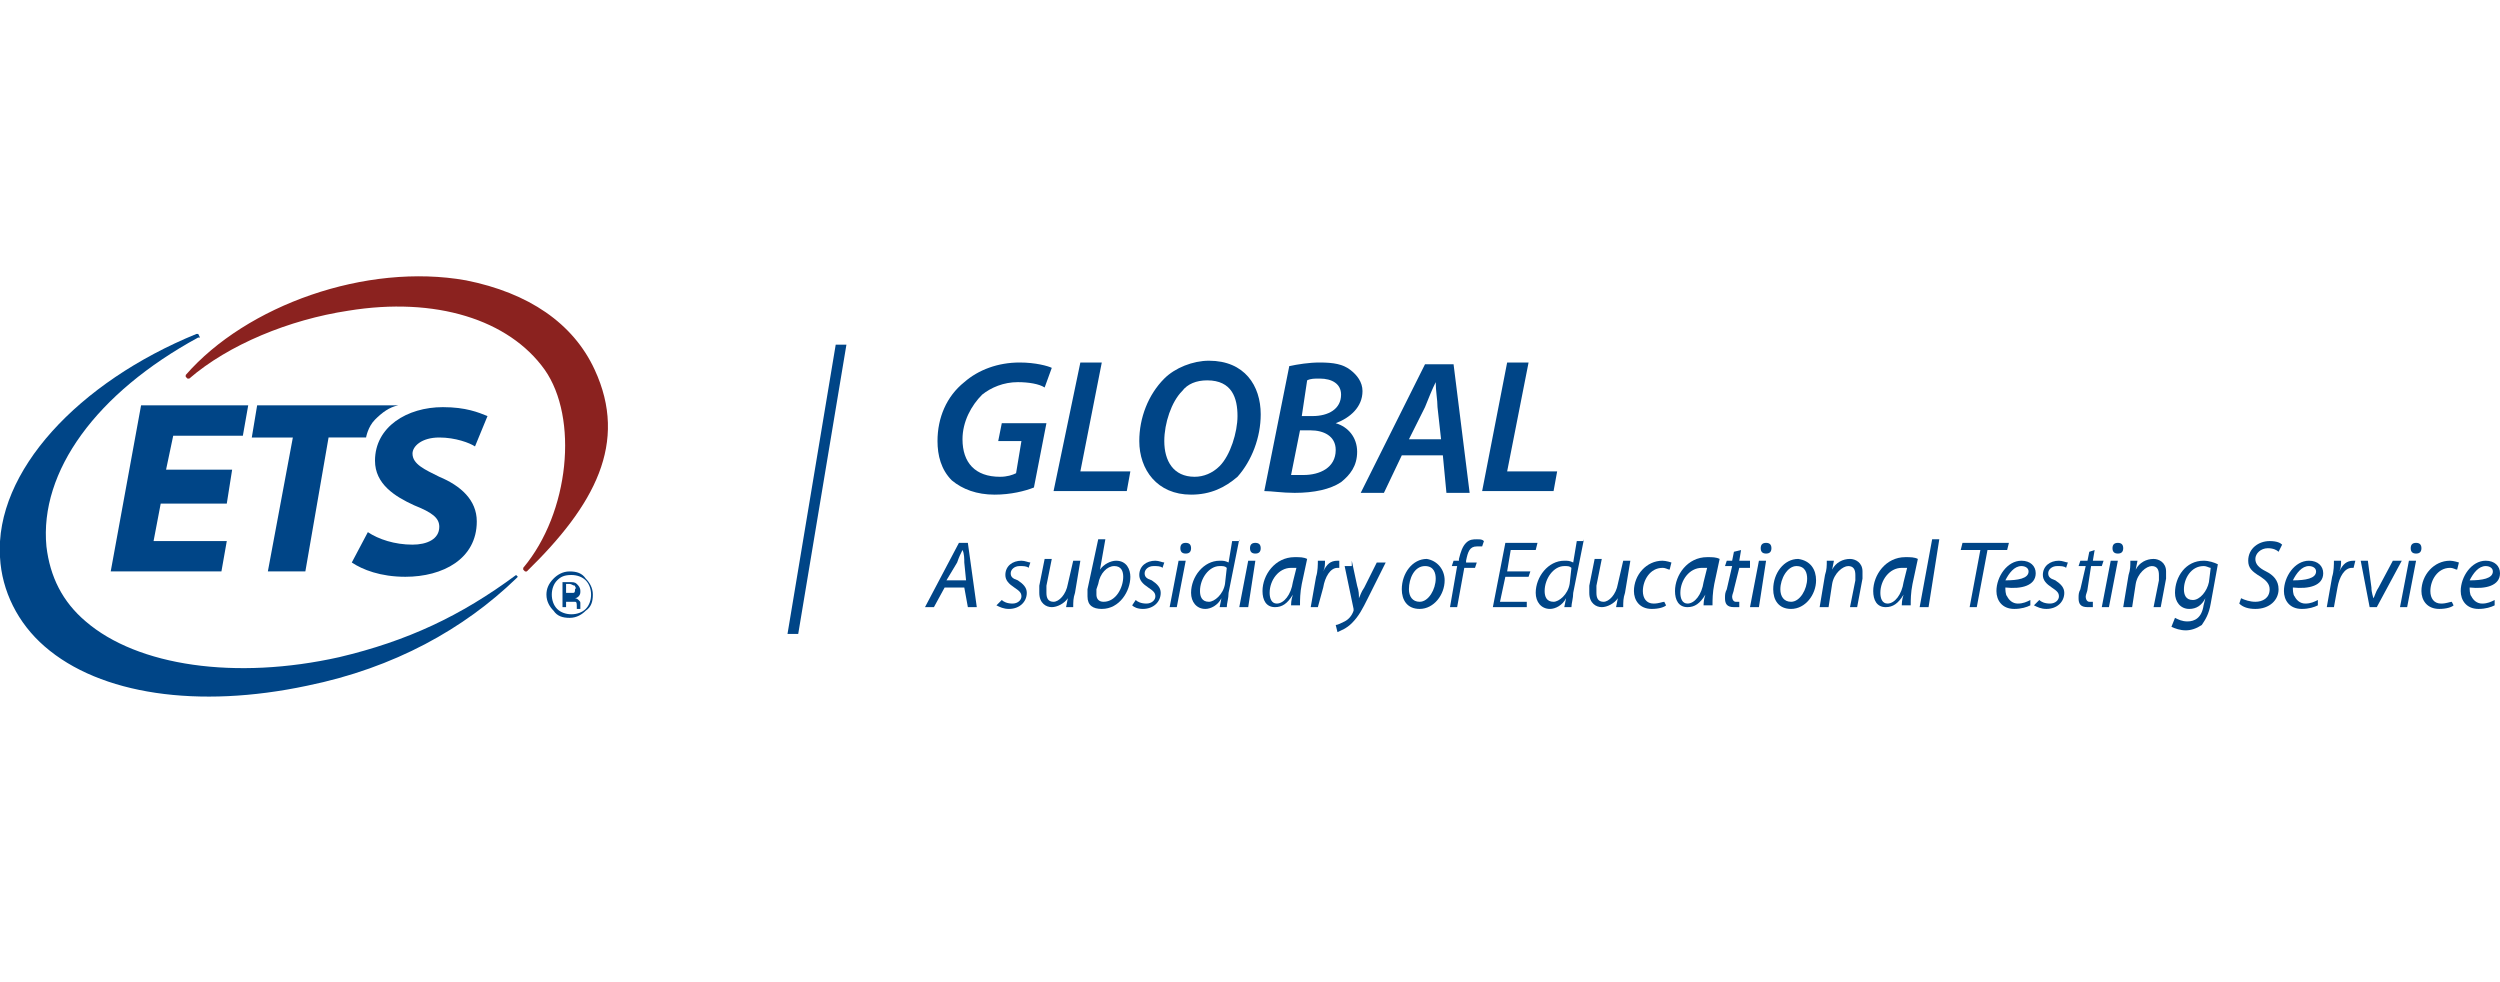 <?xml version="1.0" encoding="utf-8"?>
<!-- Generator: Adobe Illustrator 22.0.0, SVG Export Plug-In . SVG Version: 6.00 Build 0)  -->
<svg version="1.0" id="Layer_1" xmlns="http://www.w3.org/2000/svg" xmlns:xlink="http://www.w3.org/1999/xlink" x="0px" y="0px"
	 viewBox="0 0 140 55" enable-background="new 0 0 140 55" xml:space="preserve">
<g>
	<path fill="#004587" d="M28.9,32.2L28.9,32.2c-3.1,2.3-6.1,3.7-9.9,4.6c-5.8,1.3-11.3,0.5-14.2-2c-1.3-1.1-2-2.5-2.2-4.2
		c-0.4-4.2,2.8-8.6,8.5-11.7l0.1,0l-0.1-0.2l-0.1,0C4.4,21.4-0.3,26.4,0,31.2c0.1,1.9,1,3.7,2.5,5c3.1,2.7,8.6,3.5,14.7,2.2
		c4.9-1,8.8-3.2,11.7-6l0.1-0.1L28.9,32.2z"/>
	<path fill="#8B221F" d="M33.3,20.7c-1.2-2.6-3.7-4.3-7.2-5c-5.6-1-12.3,1.4-15.7,5.3l0,0.1l0.1,0.1l0.1,0c2.2-1.9,5.6-3.3,8.9-3.8
		c4.9-0.8,9,0.5,11,3.3c1.9,2.7,1.4,8-1.2,11.1l0,0.1l0.1,0.1l0.1,0C33.3,28.3,35.2,24.8,33.3,20.7z"/>
	<path fill="#004587" d="M12.7,28.2H9l-0.4,2.1h4.1L12.4,32H6.2l1.7-9.3h6l-0.3,1.7H9.7l-0.4,1.9H13L12.7,28.2z"/>
	<path fill="#004587" d="M16.4,24.5h-2.3l0.3-1.8h7.9c-0.5,0.1-0.9,0.4-1.3,0.8c-0.4,0.4-0.5,1-0.5,1h-2.1L17.1,32H15L16.4,24.5z"/>
	<path fill="#004587" d="M20.6,29.8c0.6,0.4,1.5,0.7,2.5,0.7c0.8,0,1.5-0.3,1.5-1c0-0.5-0.4-0.8-1.4-1.2c-1.1-0.5-2.2-1.2-2.2-2.5
		c0-1.9,1.8-3,3.8-3c1.3,0,2,0.3,2.5,0.5l-0.7,1.7c-0.3-0.2-1.1-0.5-2-0.5c-1,0-1.5,0.5-1.5,0.9c0,0.6,0.7,0.9,1.5,1.3
		c1.2,0.5,2.1,1.3,2.1,2.5c0,2.1-1.9,3.1-4,3.1c-1.4,0-2.4-0.4-3-0.8L20.6,29.8z"/>
	<g>
		<path fill="#004587" d="M32.8,34.2c-0.2,0.2-0.5,0.4-0.9,0.4c-0.4,0-0.7-0.1-0.9-0.4c-0.2-0.2-0.4-0.5-0.4-0.9
			c0-0.3,0.1-0.6,0.4-0.9c0.2-0.2,0.5-0.4,0.9-0.4c0.4,0,0.7,0.1,0.9,0.4c0.2,0.2,0.4,0.5,0.4,0.9C33.2,33.7,33.1,34,32.8,34.2z
			 M31.2,32.5c-0.2,0.2-0.3,0.5-0.3,0.8c0,0.3,0.1,0.6,0.3,0.8c0.2,0.2,0.5,0.3,0.8,0.3c0.3,0,0.6-0.1,0.8-0.3
			c0.2-0.2,0.3-0.5,0.3-0.8c0-0.3-0.1-0.6-0.3-0.8c-0.2-0.2-0.5-0.3-0.8-0.3C31.6,32.2,31.4,32.3,31.2,32.5z M31.9,32.6
			c0.2,0,0.3,0,0.4,0.1c0.1,0.1,0.2,0.2,0.2,0.4c0,0.1,0,0.2-0.1,0.3c0,0-0.1,0.1-0.2,0.1c0.1,0,0.2,0.1,0.2,0.1
			c0.1,0.1,0.1,0.1,0.1,0.2v0.1c0,0,0,0.1,0,0.1c0,0,0,0.1,0,0.1l0,0h-0.2c0,0,0,0,0,0c0,0,0,0,0,0l0,0v-0.1c0-0.2,0-0.3-0.1-0.3
			c-0.1,0-0.1,0-0.3,0h-0.2V34h-0.2v-1.4H31.9z M32.2,32.8c-0.1,0-0.2-0.1-0.3-0.1h-0.2v0.5h0.2c0.1,0,0.2,0,0.2,0
			c0.1,0,0.1-0.1,0.1-0.2C32.3,32.9,32.2,32.9,32.2,32.8z"/>
	</g>
	<g>
		<path fill="#004587" d="M57.9,27.3c-0.5,0.2-1.3,0.4-2.2,0.4c-1,0-1.8-0.3-2.4-0.8c-0.6-0.6-0.8-1.4-0.8-2.2
			c0-1.3,0.5-2.5,1.5-3.3c0.8-0.7,1.9-1.1,3.1-1.1c0.9,0,1.6,0.2,1.8,0.3l-0.4,1.1c-0.3-0.2-0.9-0.3-1.5-0.3c-0.8,0-1.5,0.3-2,0.7
			c-0.6,0.6-1.1,1.5-1.1,2.5c0,1.3,0.7,2.1,2.1,2.1c0.4,0,0.7-0.1,0.9-0.2l0.3-1.8h-1.3l0.2-1h2.5L57.9,27.3z"/>
		<path fill="#004587" d="M60.5,20.3h1.2l-1.2,6.1h2.8l-0.2,1.1h-4.1L60.5,20.3z"/>
		<path fill="#004587" d="M70.6,23.2c0,1.3-0.5,2.6-1.3,3.5c-0.7,0.6-1.5,1-2.6,1c-1.9,0-2.9-1.4-2.9-3c0-1.3,0.5-2.6,1.4-3.5
			c0.6-0.6,1.6-1,2.5-1C69.7,20.2,70.6,21.6,70.6,23.2z M66.2,21.9c-0.6,0.6-1,1.8-1,2.8c0,1.1,0.5,2,1.7,2c0.5,0,1-0.2,1.4-0.6
			c0.6-0.6,1-1.9,1-2.8c0-1-0.3-2-1.7-2C67,21.3,66.5,21.5,66.2,21.9z"/>
		<path fill="#004587" d="M72.2,20.5c0.5-0.1,1.1-0.2,1.7-0.2c0.8,0,1.3,0.1,1.7,0.4c0.4,0.3,0.7,0.7,0.7,1.2c0,0.9-0.7,1.5-1.5,1.8
			v0c0.7,0.2,1.2,0.8,1.2,1.6c0,0.8-0.4,1.3-0.9,1.7c-0.6,0.4-1.5,0.6-2.6,0.6c-0.7,0-1.3-0.1-1.7-0.1L72.2,20.5z M72.3,26.6
			c0.2,0,0.4,0,0.7,0c0.9,0,1.8-0.4,1.8-1.4c0-0.8-0.7-1.1-1.4-1.1h-0.6L72.3,26.6z M72.9,23.3h0.6c0.9,0,1.6-0.4,1.6-1.2
			c0-0.6-0.5-0.9-1.2-0.9c-0.3,0-0.5,0-0.7,0.1L72.9,23.3z"/>
		<path fill="#004587" d="M78.5,25.5l-1,2.1h-1.3l3.6-7.2h1.6l0.9,7.2h-1.3l-0.2-2.1H78.5z M80.7,24.6l-0.2-1.8
			c0-0.4-0.1-0.9-0.1-1.4h0c-0.2,0.4-0.4,0.9-0.6,1.4l-0.9,1.8H80.7z"/>
		<path fill="#004587" d="M84.4,20.3h1.2l-1.2,6.1h2.8l-0.2,1.1H83L84.4,20.3z"/>
		<path fill="#004587" d="M52.9,32.9L52.3,34h-0.5l1.9-3.6h0.5l0.5,3.6h-0.5l-0.2-1.1H52.9z M54.1,32.5l-0.1-1c0-0.2,0-0.5-0.1-0.7
			h0c-0.1,0.2-0.2,0.4-0.3,0.7L53,32.5H54.1z"/>
		<path fill="#004587" d="M56.1,33.6c0.1,0.1,0.3,0.2,0.6,0.2c0.3,0,0.5-0.2,0.5-0.4c0-0.2-0.1-0.3-0.4-0.5
			c-0.3-0.2-0.5-0.4-0.5-0.7c0-0.5,0.4-0.8,0.9-0.8c0.2,0,0.4,0.1,0.5,0.1l-0.1,0.3c-0.1-0.1-0.3-0.1-0.5-0.1
			c-0.3,0-0.5,0.2-0.5,0.4c0,0.2,0.1,0.3,0.4,0.4c0.3,0.2,0.5,0.4,0.5,0.7c0,0.5-0.4,0.9-1,0.9c-0.3,0-0.5-0.1-0.7-0.2L56.1,33.6z"
			/>
		<path fill="#004587" d="M60.5,31.4l-0.3,1.8c-0.1,0.3-0.1,0.5-0.1,0.8h-0.4l0.1-0.5h0c-0.2,0.3-0.6,0.5-0.9,0.5
			c-0.3,0-0.7-0.2-0.7-0.8c0-0.1,0-0.3,0-0.4l0.3-1.5h0.4l-0.3,1.5c0,0.1,0,0.3,0,0.4c0,0.3,0.1,0.5,0.4,0.5c0.3,0,0.7-0.4,0.8-1
			l0.3-1.3H60.5z"/>
		<path fill="#004587" d="M61.9,30.2l-0.3,1.7h0c0.2-0.3,0.6-0.5,0.9-0.5c0.6,0,0.8,0.5,0.8,0.9c0,0.8-0.6,1.8-1.6,1.8
			c-0.5,0-0.8-0.2-0.8-0.7c0-0.1,0-0.3,0-0.4l0.6-2.8H61.9z M61.4,33c0,0.1,0,0.2,0,0.3c0,0.2,0.1,0.4,0.4,0.4
			c0.7,0,1.1-0.8,1.1-1.4c0-0.3-0.1-0.6-0.5-0.6c-0.4,0-0.8,0.4-0.9,1L61.4,33z"/>
		<path fill="#004587" d="M63.6,33.6c0.1,0.1,0.3,0.2,0.6,0.2c0.3,0,0.5-0.2,0.5-0.4c0-0.2-0.1-0.3-0.4-0.5
			c-0.3-0.2-0.5-0.4-0.5-0.7c0-0.5,0.4-0.8,0.9-0.8c0.2,0,0.4,0.1,0.5,0.1l-0.1,0.3c-0.1-0.1-0.3-0.1-0.5-0.1
			c-0.3,0-0.5,0.2-0.5,0.4c0,0.2,0.1,0.3,0.4,0.4c0.3,0.2,0.5,0.4,0.5,0.7c0,0.5-0.4,0.9-1,0.9c-0.3,0-0.5-0.1-0.6-0.2L63.6,33.6z"
			/>
		<path fill="#004587" d="M65.5,34l0.5-2.6h0.4L65.9,34H65.5z M66.1,30.7c0-0.2,0.1-0.3,0.3-0.3c0.2,0,0.3,0.1,0.3,0.3
			c0,0.2-0.1,0.3-0.3,0.3C66.2,31,66.1,30.9,66.1,30.7z"/>
		<path fill="#004587" d="M69.4,30.2l-0.6,3c0,0.3-0.1,0.6-0.1,0.8h-0.4l0.1-0.5h0c-0.2,0.4-0.6,0.6-0.9,0.6c-0.5,0-0.8-0.4-0.8-0.9
			c0-0.9,0.7-1.8,1.6-1.8c0.2,0,0.3,0,0.5,0.1l0.2-1.2H69.4z M68.7,31.8c-0.1-0.1-0.2-0.1-0.4-0.1c-0.6,0-1.1,0.7-1.1,1.4
			c0,0.3,0.1,0.6,0.5,0.6c0.3,0,0.8-0.4,0.9-1L68.7,31.8z"/>
		<path fill="#004587" d="M69.4,34l0.5-2.6h0.4L69.9,34H69.4z M70,30.7c0-0.2,0.1-0.3,0.3-0.3c0.2,0,0.3,0.1,0.3,0.3
			c0,0.2-0.1,0.3-0.3,0.3C70.1,31,70,30.9,70,30.7z"/>
		<path fill="#004587" d="M72.3,34c0-0.2,0-0.4,0.1-0.7h0c-0.3,0.5-0.6,0.7-1,0.7c-0.5,0-0.7-0.4-0.7-0.9c0-0.9,0.7-1.9,1.8-1.9
			c0.3,0,0.5,0,0.7,0.1l-0.3,1.4c-0.1,0.5-0.1,0.9-0.1,1.2H72.3z M72.6,31.8c-0.1,0-0.2,0-0.3,0c-0.7,0-1.2,0.7-1.2,1.4
			c0,0.3,0.1,0.6,0.4,0.6c0.4,0,0.8-0.5,0.9-1.2L72.6,31.8z"/>
		<path fill="#004587" d="M73.4,34l0.3-1.7c0.1-0.3,0.1-0.7,0.1-0.9h0.4c0,0.2,0,0.4-0.1,0.6h0c0.2-0.4,0.4-0.6,0.8-0.6
			c0,0,0.1,0,0.1,0L75,31.8c0,0-0.1,0-0.1,0c-0.4,0-0.7,0.5-0.8,1.1L73.8,34H73.4z"/>
		<path fill="#004587" d="M75.7,31.4l0.3,1.4c0.1,0.3,0.1,0.5,0.1,0.7h0c0.1-0.2,0.1-0.3,0.3-0.6l0.7-1.4h0.5l-1,2
			c-0.3,0.6-0.5,1-0.9,1.4c-0.3,0.3-0.6,0.4-0.8,0.5l-0.1-0.4c0.1,0,0.3-0.1,0.5-0.2c0.2-0.1,0.4-0.3,0.5-0.6c0,0,0-0.1,0-0.1
			l-0.5-2.4H75.7z"/>
		<path fill="#004587" d="M80.9,32.5c0,0.8-0.6,1.6-1.4,1.6c-0.7,0-1-0.5-1-1.1c0-0.9,0.6-1.7,1.4-1.7
			C80.5,31.4,80.9,31.9,80.9,32.5z M78.9,33c0,0.4,0.2,0.7,0.6,0.7c0.5,0,0.9-0.7,0.9-1.3c0-0.3-0.1-0.7-0.6-0.7
			C79.2,31.7,78.9,32.4,78.9,33z"/>
		<path fill="#004587" d="M81.2,34l0.4-2.3h-0.3l0.1-0.3h0.3l0-0.1c0.1-0.4,0.2-0.7,0.4-0.9c0.2-0.2,0.4-0.2,0.6-0.2
			c0.2,0,0.3,0,0.4,0.1L83,30.6c-0.1,0-0.2,0-0.3,0c-0.4,0-0.5,0.3-0.6,0.8l0,0.1h0.6l-0.1,0.3H82L81.6,34H81.2z"/>
		<path fill="#004587" d="M85.6,32.3h-1.3L84,33.7h1.5L85.5,34h-1.9l0.7-3.6h1.8L86,30.8h-1.4L84.4,32h1.3L85.6,32.3z"/>
		<path fill="#004587" d="M88.7,30.2l-0.6,3c0,0.3-0.1,0.6-0.1,0.8h-0.4l0.1-0.5h0c-0.2,0.4-0.6,0.6-0.9,0.6c-0.5,0-0.8-0.4-0.8-0.9
			c0-0.9,0.7-1.8,1.6-1.8c0.2,0,0.3,0,0.5,0.1l0.2-1.2H88.7z M88,31.8c-0.1-0.1-0.2-0.1-0.4-0.1c-0.6,0-1.1,0.7-1.1,1.4
			c0,0.3,0.1,0.6,0.5,0.6c0.3,0,0.8-0.4,0.9-1L88,31.8z"/>
		<path fill="#004587" d="M91.3,31.4l-0.3,1.8c-0.1,0.3-0.1,0.5-0.1,0.8h-0.4l0.1-0.5h0c-0.2,0.3-0.6,0.5-0.9,0.5
			c-0.3,0-0.7-0.2-0.7-0.8c0-0.1,0-0.3,0-0.4l0.3-1.5h0.4l-0.3,1.5c0,0.1,0,0.3,0,0.4c0,0.3,0.1,0.5,0.4,0.5c0.3,0,0.7-0.4,0.8-1
			l0.3-1.3H91.3z"/>
		<path fill="#004587" d="M93.3,33.9c-0.1,0.1-0.4,0.2-0.8,0.2c-0.7,0-1-0.5-1-1c0-0.9,0.7-1.7,1.6-1.7c0.2,0,0.5,0.1,0.5,0.1
			l-0.1,0.4c-0.1,0-0.2-0.1-0.4-0.1c-0.7,0-1.1,0.7-1.1,1.3c0,0.4,0.2,0.7,0.6,0.7c0.3,0,0.5-0.1,0.6-0.1L93.3,33.9z"/>
		<path fill="#004587" d="M95.4,34c0-0.2,0-0.4,0.1-0.7h0c-0.3,0.5-0.6,0.7-1,0.7c-0.5,0-0.7-0.4-0.7-0.9c0-0.9,0.7-1.9,1.8-1.9
			c0.3,0,0.5,0,0.7,0.1l-0.3,1.4c-0.1,0.5-0.1,0.9-0.1,1.2H95.4z M95.6,31.8c-0.1,0-0.2,0-0.3,0c-0.7,0-1.2,0.7-1.2,1.4
			c0,0.3,0.1,0.6,0.4,0.6c0.4,0,0.8-0.5,0.9-1.2L95.6,31.8z"/>
		<path fill="#004587" d="M97.5,30.8l-0.1,0.6H98L98,31.8h-0.6L97.1,33c0,0.1-0.1,0.3-0.1,0.4c0,0.2,0.1,0.3,0.2,0.3
			c0.1,0,0.2,0,0.2,0l0,0.3c-0.1,0-0.2,0-0.3,0c-0.4,0-0.5-0.2-0.5-0.5c0-0.2,0-0.3,0.1-0.5l0.3-1.3h-0.4l0.1-0.3H97l0.1-0.5
			L97.5,30.8z"/>
		<path fill="#004587" d="M98,34l0.5-2.6h0.4L98.5,34H98z M98.6,30.7c0-0.2,0.1-0.3,0.3-0.3c0.2,0,0.3,0.1,0.3,0.3
			c0,0.2-0.1,0.3-0.3,0.3C98.7,31,98.6,30.9,98.6,30.7z"/>
		<path fill="#004587" d="M101.7,32.5c0,0.8-0.6,1.6-1.4,1.6c-0.7,0-1-0.5-1-1.1c0-0.9,0.6-1.7,1.4-1.7
			C101.4,31.4,101.7,31.9,101.7,32.5z M99.7,33c0,0.4,0.2,0.7,0.6,0.7c0.5,0,0.9-0.7,0.9-1.3c0-0.3-0.1-0.7-0.6-0.7
			C100.1,31.7,99.7,32.4,99.7,33z"/>
		<path fill="#004587" d="M101.9,34l0.3-1.8c0.1-0.3,0.1-0.5,0.1-0.8h0.4l-0.1,0.5h0c0.2-0.4,0.6-0.6,1-0.6c0.3,0,0.7,0.2,0.7,0.7
			c0,0.1,0,0.3,0,0.4L104,34h-0.4l0.3-1.5c0-0.1,0-0.2,0-0.3c0-0.3-0.1-0.5-0.4-0.5c-0.3,0-0.8,0.4-0.9,1l-0.2,1.3H101.9z"/>
		<path fill="#004587" d="M106.5,34c0-0.2,0-0.4,0.1-0.7h0c-0.3,0.5-0.6,0.7-1,0.7c-0.5,0-0.7-0.4-0.7-0.9c0-0.9,0.7-1.9,1.8-1.9
			c0.3,0,0.5,0,0.7,0.1l-0.3,1.4c-0.1,0.5-0.1,0.9-0.1,1.2H106.5z M106.8,31.8c-0.1,0-0.2,0-0.3,0c-0.7,0-1.2,0.7-1.2,1.4
			c0,0.3,0.1,0.6,0.4,0.6c0.4,0,0.8-0.5,0.9-1.2L106.8,31.8z"/>
		<path fill="#004587" d="M107.5,34l0.7-3.8h0.4L108,34H107.5z"/>
		<path fill="#004587" d="M110.9,30.8h-1.1l0.1-0.4h2.6l-0.1,0.4h-1.1l-0.6,3.2h-0.4L110.9,30.8z"/>
		<path fill="#004587" d="M113.7,33.9c-0.2,0.1-0.5,0.2-0.9,0.2c-0.7,0-1-0.5-1-1c0-0.8,0.6-1.7,1.4-1.7c0.5,0,0.8,0.3,0.8,0.7
			c0,0.7-0.8,0.9-1.7,0.8c0,0.1,0,0.4,0.1,0.5c0.1,0.2,0.3,0.4,0.6,0.4c0.3,0,0.5-0.1,0.7-0.2L113.7,33.9z M113.2,31.7
			c-0.4,0-0.7,0.4-0.9,0.8c0.7,0,1.3-0.1,1.3-0.5C113.6,31.8,113.4,31.7,113.2,31.7z"/>
		<path fill="#004587" d="M114.2,33.6c0.1,0.1,0.3,0.2,0.6,0.2c0.3,0,0.5-0.2,0.5-0.4c0-0.2-0.1-0.3-0.4-0.5
			c-0.3-0.2-0.5-0.4-0.5-0.7c0-0.5,0.4-0.8,0.9-0.8c0.2,0,0.4,0.1,0.5,0.1l-0.1,0.3c-0.1-0.1-0.3-0.1-0.5-0.1
			c-0.3,0-0.5,0.2-0.5,0.4c0,0.2,0.1,0.3,0.4,0.4c0.3,0.2,0.5,0.4,0.5,0.7c0,0.5-0.4,0.9-1,0.9c-0.3,0-0.5-0.1-0.7-0.2L114.2,33.6z"
			/>
		<path fill="#004587" d="M117.3,30.8l-0.1,0.6h0.6l-0.1,0.3h-0.6l-0.2,1.3c0,0.1-0.1,0.3-0.1,0.4c0,0.2,0.1,0.3,0.2,0.3
			c0.1,0,0.2,0,0.2,0l0,0.3c-0.1,0-0.2,0-0.3,0c-0.4,0-0.5-0.2-0.5-0.5c0-0.2,0-0.3,0.1-0.5l0.3-1.3h-0.4l0.1-0.3h0.4l0.1-0.5
			L117.3,30.8z"/>
		<path fill="#004587" d="M117.7,34l0.5-2.6h0.4l-0.5,2.6H117.7z M118.3,30.7c0-0.2,0.1-0.3,0.3-0.3c0.2,0,0.3,0.1,0.3,0.3
			c0,0.2-0.1,0.3-0.3,0.3C118.4,31,118.3,30.9,118.3,30.7z"/>
		<path fill="#004587" d="M118.9,34l0.3-1.8c0.1-0.3,0.1-0.5,0.1-0.8h0.4l-0.1,0.5h0c0.2-0.4,0.6-0.6,1-0.6c0.3,0,0.7,0.2,0.7,0.7
			c0,0.1,0,0.3,0,0.4L121,34h-0.4l0.3-1.5c0-0.1,0-0.2,0-0.3c0-0.3-0.1-0.5-0.4-0.5c-0.3,0-0.8,0.4-0.9,1l-0.2,1.3H118.9z"/>
		<path fill="#004587" d="M121.8,34.6c0.2,0.1,0.4,0.2,0.7,0.2c0.4,0,0.8-0.2,0.9-0.9l0.1-0.4h0c-0.2,0.4-0.5,0.6-0.9,0.6
			c-0.5,0-0.8-0.4-0.8-0.9c0-0.9,0.6-1.8,1.6-1.8c0.3,0,0.6,0.1,0.8,0.2l-0.4,2.2c-0.1,0.6-0.3,0.9-0.5,1.2
			c-0.3,0.2-0.6,0.3-0.9,0.3c-0.3,0-0.6-0.1-0.8-0.2L121.8,34.6z M123.8,31.8c-0.1,0-0.2-0.1-0.4-0.1c-0.7,0-1.1,0.7-1.1,1.3
			c0,0.3,0.1,0.6,0.5,0.6c0.4,0,0.8-0.5,0.9-1L123.8,31.8z"/>
		<path fill="#004587" d="M125.5,33.5c0.2,0.1,0.5,0.2,0.8,0.2c0.4,0,0.8-0.2,0.8-0.7c0-0.3-0.2-0.5-0.5-0.7
			c-0.5-0.3-0.7-0.5-0.7-0.9c0-0.7,0.6-1.1,1.2-1.1c0.4,0,0.6,0.1,0.7,0.2l-0.2,0.4c-0.1-0.1-0.3-0.2-0.6-0.2
			c-0.4,0-0.7,0.3-0.7,0.6c0,0.3,0.2,0.5,0.6,0.7c0.4,0.2,0.7,0.5,0.7,1c0,0.6-0.5,1.1-1.3,1.1c-0.4,0-0.7-0.1-0.9-0.3L125.5,33.5z"
			/>
		<path fill="#004587" d="M129.8,33.9c-0.2,0.1-0.5,0.2-0.9,0.2c-0.7,0-1-0.5-1-1c0-0.8,0.6-1.7,1.4-1.7c0.5,0,0.8,0.3,0.8,0.7
			c0,0.7-0.8,0.9-1.7,0.8c0,0.1,0,0.4,0.1,0.5c0.1,0.2,0.3,0.4,0.6,0.4c0.3,0,0.5-0.1,0.7-0.2L129.8,33.9z M129.3,31.7
			c-0.4,0-0.7,0.4-0.9,0.8c0.7,0,1.3-0.1,1.3-0.5C129.7,31.8,129.5,31.7,129.3,31.7z"/>
		<path fill="#004587" d="M130.3,34l0.3-1.7c0.1-0.3,0.1-0.7,0.1-0.9h0.4c0,0.2,0,0.4-0.1,0.6h0c0.2-0.4,0.4-0.6,0.8-0.6
			c0,0,0.1,0,0.1,0l-0.1,0.4c0,0-0.1,0-0.1,0c-0.4,0-0.7,0.5-0.8,1.1l-0.2,1.1H130.3z"/>
		<path fill="#004587" d="M132.6,31.4l0.2,1.5c0,0.3,0.1,0.5,0.1,0.6h0c0.1-0.1,0.1-0.3,0.3-0.6l0.8-1.5h0.5l-1.4,2.6h-0.4l-0.5-2.6
			H132.6z"/>
		<path fill="#004587" d="M134.4,34l0.5-2.6h0.4l-0.5,2.6H134.4z M135,30.7c0-0.2,0.1-0.3,0.3-0.3c0.2,0,0.3,0.1,0.3,0.3
			c0,0.2-0.1,0.3-0.3,0.3C135.1,31,135,30.9,135,30.7z"/>
		<path fill="#004587" d="M137.4,33.9c-0.1,0.1-0.4,0.2-0.8,0.2c-0.7,0-1-0.5-1-1c0-0.9,0.7-1.7,1.6-1.7c0.2,0,0.5,0.1,0.5,0.1
			l-0.1,0.4c-0.1,0-0.2-0.1-0.4-0.1c-0.7,0-1.1,0.7-1.1,1.3c0,0.4,0.2,0.7,0.6,0.7c0.3,0,0.5-0.1,0.6-0.1L137.4,33.9z"/>
		<path fill="#004587" d="M139.7,33.9c-0.2,0.1-0.5,0.2-0.9,0.2c-0.7,0-1-0.5-1-1c0-0.8,0.6-1.7,1.4-1.7c0.5,0,0.8,0.3,0.8,0.7
			c0,0.7-0.8,0.9-1.7,0.8c0,0.1,0,0.4,0.1,0.5c0.1,0.2,0.3,0.4,0.6,0.4c0.3,0,0.5-0.1,0.7-0.2L139.7,33.9z M139.2,31.7
			c-0.4,0-0.7,0.4-0.9,0.8c0.7,0,1.3-0.1,1.3-0.5C139.6,31.8,139.4,31.7,139.2,31.7z"/>
	</g>
	<polygon fill="#004587" points="47.4,19.3 46.8,19.3 44.1,35.5 44.7,35.5 	"/>
</g>
</svg>
